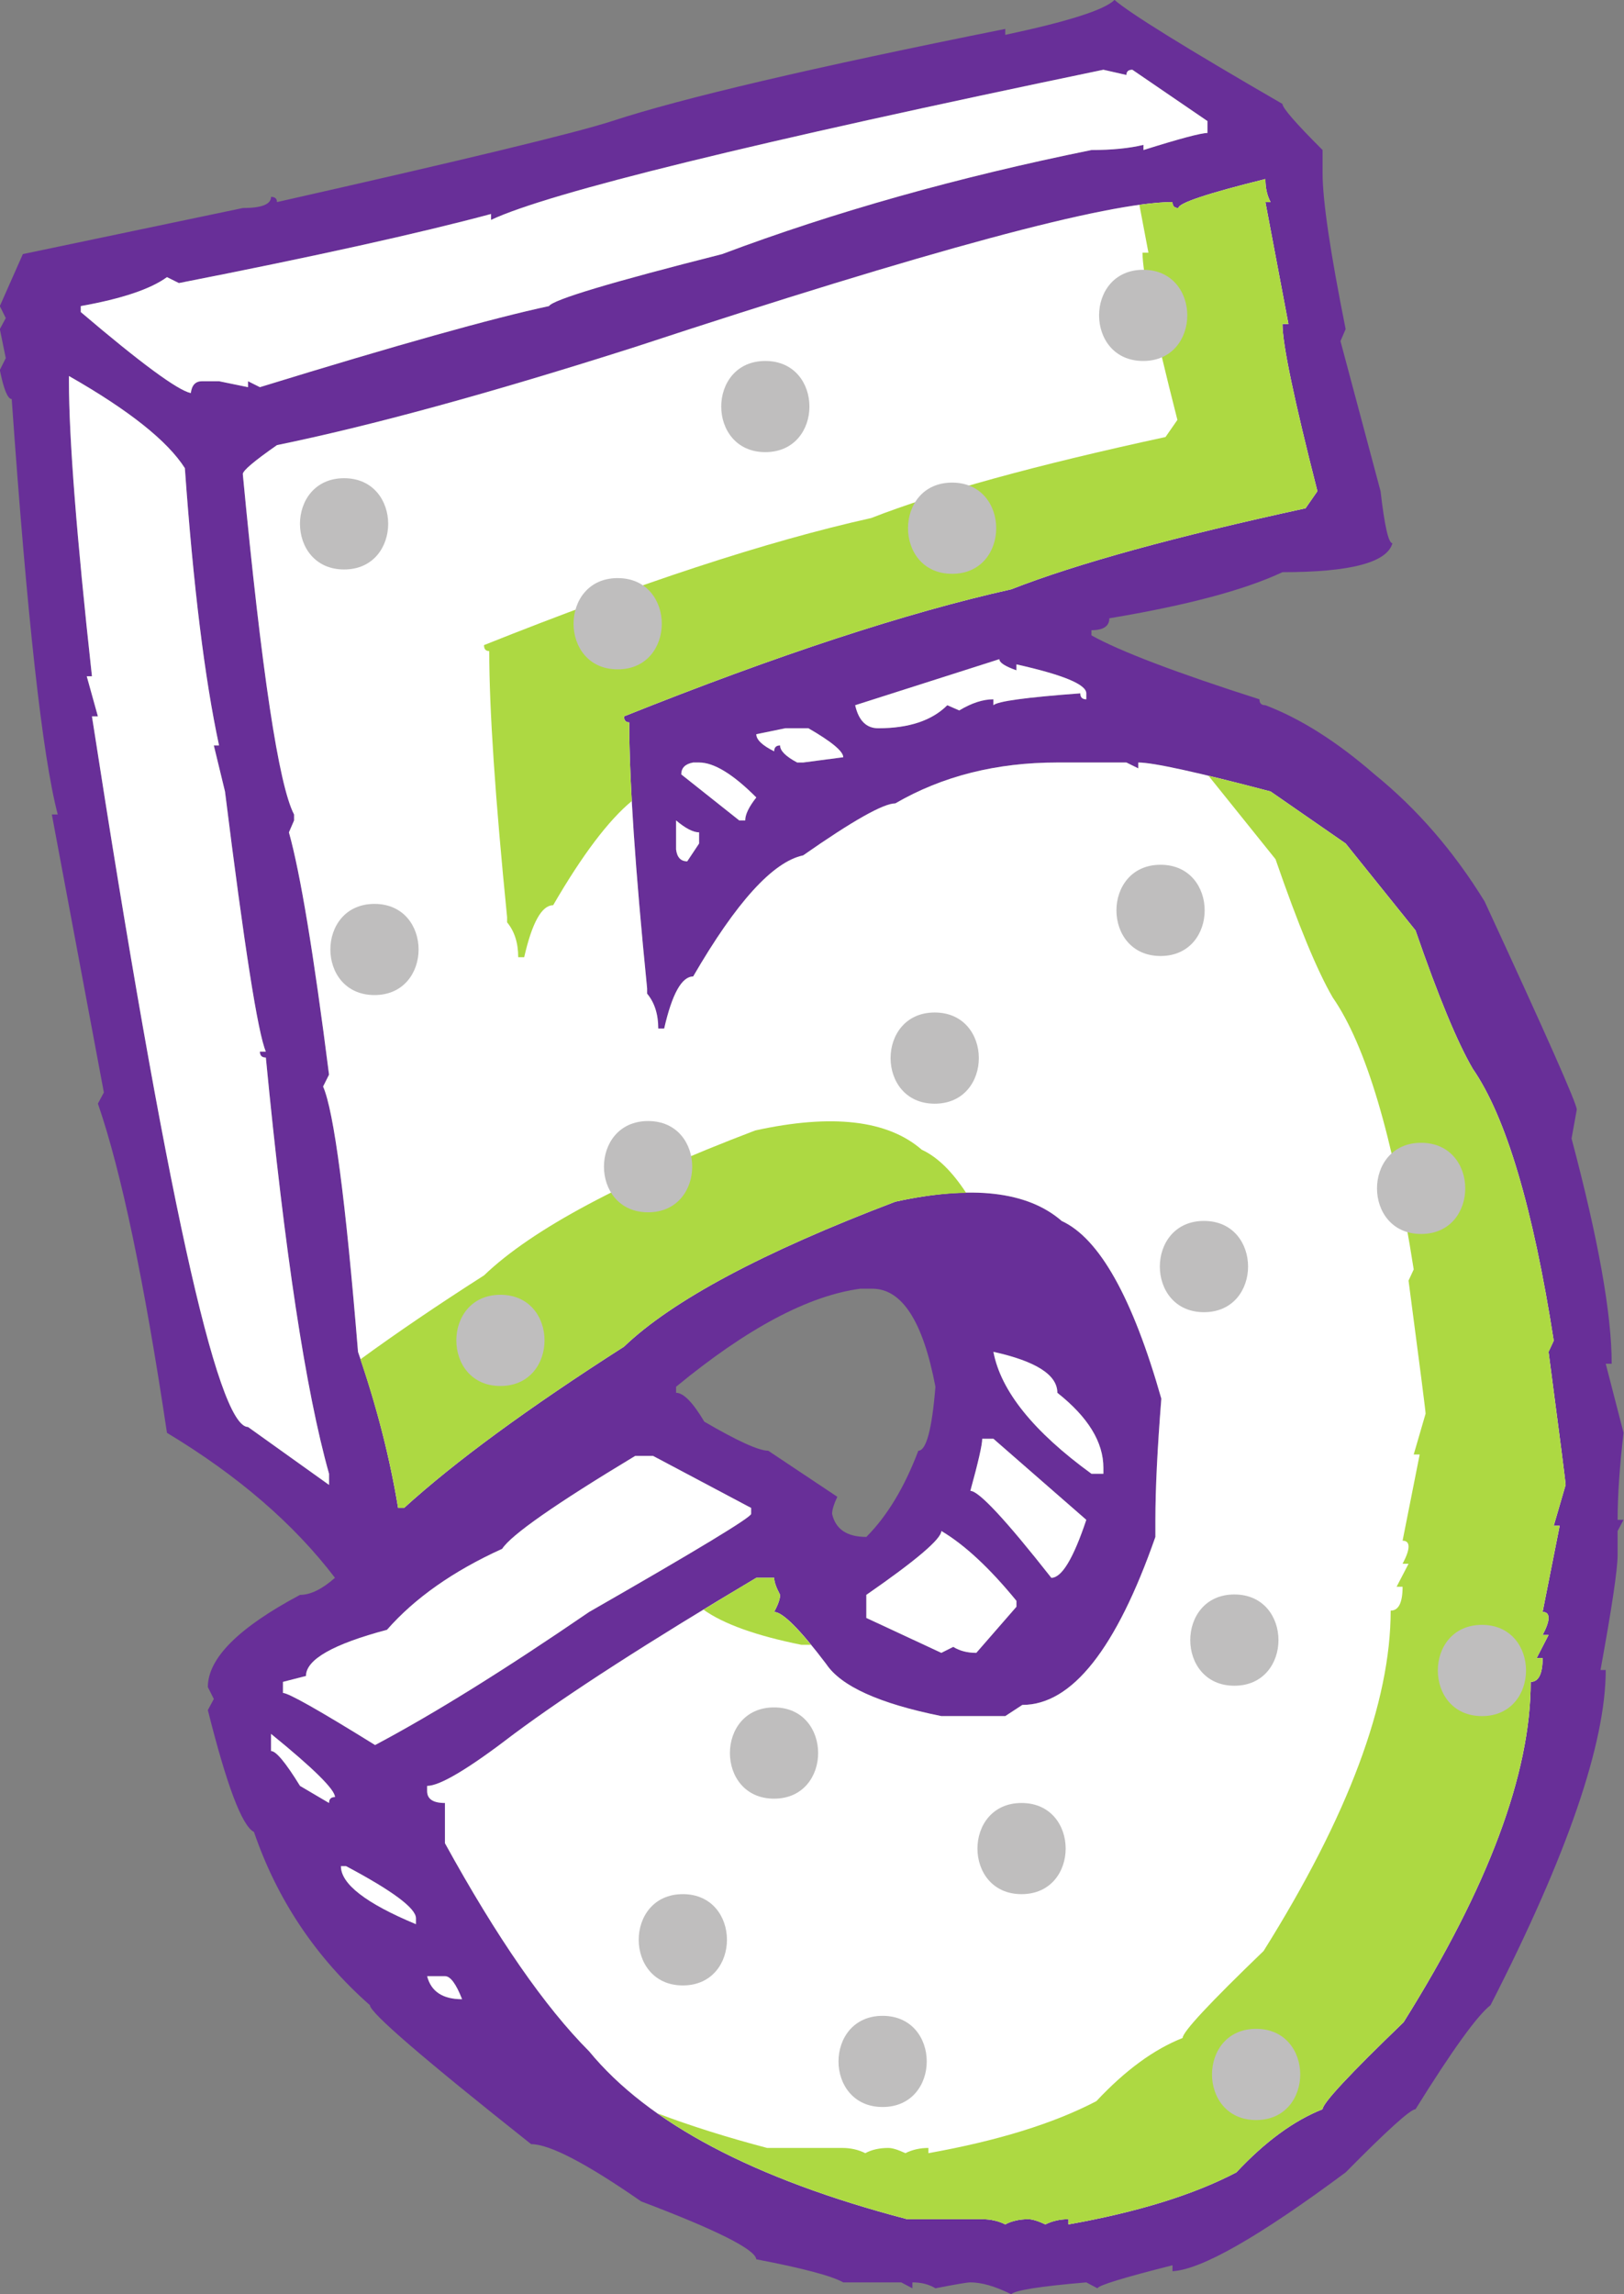 <?xml version="1.0" encoding="UTF-8" standalone="no"?><svg xmlns="http://www.w3.org/2000/svg" xmlns:xlink="http://www.w3.org/1999/xlink" fill="#000000" height="377" preserveAspectRatio="xMidYMid meet" version="1" viewBox="79.2 24.1 266.9 377.0" width="266.9" zoomAndPan="magnify"><rect x="79.2" y="24.1" width="266.9" height="377.0" fill="#808080" stroke="none"/><g><g id="change1_1"><path d="M 242.465 246.246 C 243.684 252.684 249.055 259.355 258.578 266.281 L 260.539 266.281 L 260.539 265.309 C 260.539 261.066 258.012 256.961 252.973 252.977 C 252.973 250.031 249.465 247.793 242.465 246.246 Z M 240.625 260.531 C 240.625 261.52 239.977 264.363 238.676 269.09 C 240.059 269.09 244.492 273.852 251.984 283.379 C 253.699 283.379 255.609 280.199 257.73 273.852 L 242.465 260.531 Z M 233.906 275.684 C 233.906 276.98 229.797 280.492 221.578 286.184 L 221.578 289.973 L 233.906 295.711 L 235.863 294.73 C 236.922 295.387 238.184 295.711 239.652 295.711 L 246.246 288.137 L 246.246 287.16 C 241.855 281.789 237.742 277.961 233.906 275.684 Z M 219.746 139.988 C 220.312 142.508 221.578 143.773 223.531 143.773 C 228.578 143.773 232.367 142.508 234.887 139.988 L 236.848 140.844 C 238.879 139.625 240.746 139.016 242.465 139.016 L 242.465 139.988 C 243.121 139.34 247.871 138.691 256.742 138.035 C 256.742 138.691 257.074 139.016 257.73 139.016 L 257.73 138.035 C 257.73 136.57 253.898 134.984 246.246 133.277 L 246.246 134.254 C 244.371 133.594 243.441 132.988 243.441 132.422 Z M 203.496 144.754 C 203.496 145.652 204.48 146.594 206.434 147.562 C 206.434 146.918 206.758 146.594 207.406 146.594 C 207.406 147.484 208.352 148.41 210.215 149.402 L 211.195 149.402 L 217.785 148.535 C 217.785 147.562 215.875 145.977 212.055 143.773 L 208.262 143.773 Z M 191.164 151.355 L 200.695 158.922 L 201.672 158.922 C 201.672 157.945 202.281 156.684 203.496 155.145 C 199.672 151.309 196.543 149.402 194.094 149.402 L 193.117 149.402 C 191.816 149.637 191.164 150.289 191.164 151.355 Z M 190.312 251.984 L 190.312 252.977 C 191.535 252.977 193.074 254.562 194.953 257.723 C 200.406 260.898 203.906 262.496 205.457 262.496 L 216.812 270.066 C 216.238 271.289 215.953 272.23 215.953 272.875 C 216.527 275.398 218.402 276.66 221.578 276.66 C 224.996 273.242 227.844 268.516 230.125 262.496 C 231.426 262.496 232.367 258.988 232.934 251.984 C 230.902 241.242 227.438 235.871 222.555 235.871 L 220.594 235.871 C 212.055 237.016 201.953 242.387 190.312 251.984 Z M 190.312 158.922 L 190.312 163.688 C 190.469 164.984 191.082 165.641 192.145 165.641 L 194.094 162.711 L 194.094 160.879 C 193.117 160.879 191.859 160.227 190.312 158.922 Z M 149.398 348.84 C 150.047 351.363 151.961 352.629 155.141 352.629 C 154.156 350.105 153.223 348.84 152.324 348.84 Z M 135.23 330.762 C 135.23 333.691 139.34 336.875 147.559 340.297 L 147.559 339.32 C 147.559 337.688 143.734 334.832 136.074 330.762 Z M 125.707 300.48 L 125.707 302.301 C 126.598 302.301 131.648 305.152 140.844 310.859 C 150.371 305.809 162.102 298.527 176.02 288.992 C 193.77 278.824 202.645 273.441 202.645 272.875 L 202.645 271.898 L 186.52 263.344 L 183.598 263.344 C 170.488 271.242 163.195 276.34 161.734 278.613 C 153.672 282.277 147.363 286.719 142.801 291.922 C 133.926 294.285 129.488 296.816 129.488 299.508 Z M 123.746 309.027 L 123.746 311.84 C 124.566 311.84 126.148 313.742 128.508 317.574 L 133.277 320.383 C 133.277 319.727 133.602 319.406 134.25 319.406 C 134.25 318.188 130.754 314.723 123.746 309.027 Z M 272.871 58.285 C 272.219 58.285 271.895 57.961 271.895 57.309 C 261.227 57.309 231.793 65.246 183.598 81.113 C 159.82 88.699 140.191 94.07 124.719 97.246 C 120.977 99.855 119.105 101.441 119.105 102.004 C 122.195 134.496 125.008 153.145 127.531 157.945 L 127.531 158.922 L 126.684 160.879 C 128.555 167.559 130.754 180.824 133.277 200.695 L 132.301 202.648 C 134.082 206.723 136 221.254 138.039 246.246 C 141.051 254.961 143.246 263.508 144.629 271.898 L 145.609 271.898 C 153.918 264.328 165.969 255.492 181.758 245.391 C 189.656 237.82 204.516 229.871 226.344 221.574 C 238.965 218.809 248.082 219.863 253.699 224.746 C 259.883 227.602 265.34 237.336 270.062 253.941 C 269.41 262.164 269.086 268.805 269.086 273.852 L 269.086 276.66 C 262.652 295.062 255.367 304.266 247.219 304.266 L 244.414 306.102 L 233.906 306.102 C 223.73 304.055 217.422 301.203 214.98 297.539 C 210.672 291.844 207.812 288.992 206.434 288.992 C 207.082 287.773 207.406 286.84 207.406 286.184 C 206.758 284.965 206.434 284.031 206.434 283.379 L 203.496 283.379 C 185.832 293.875 172.562 302.426 163.684 309.027 C 156.273 314.723 151.516 317.574 149.398 317.574 L 149.398 318.43 C 149.398 319.727 150.371 320.383 152.324 320.383 L 152.324 326.988 C 160.875 342.535 168.773 353.922 176.02 361.188 C 185.715 372.984 203.137 382.184 228.285 388.777 L 240.625 388.777 C 242.012 388.777 243.277 389.066 244.414 389.633 C 245.473 389.066 246.738 388.777 248.203 388.777 C 248.852 388.777 249.789 389.066 251.008 389.633 C 252.148 389.066 253.414 388.777 254.793 388.777 L 254.793 389.633 C 266.203 387.605 275.395 384.75 282.391 381.086 C 287.121 376.035 291.844 372.57 296.562 370.707 C 296.562 369.723 301 364.961 309.875 356.41 C 323.801 334.191 330.766 315.543 330.766 300.48 C 332.066 300.48 332.723 299.172 332.723 296.57 L 331.746 296.57 L 333.699 292.777 L 332.723 292.777 C 333.367 291.559 333.699 290.625 333.699 289.973 C 333.699 289.324 333.367 288.992 332.723 288.992 L 335.527 274.828 L 334.551 274.828 L 336.504 268.113 C 336.504 267.703 335.57 260.422 333.699 246.246 L 334.551 244.414 C 331.133 222.516 326.695 207.613 321.238 199.719 C 318.715 195.402 315.578 187.832 311.836 176.996 L 300.352 162.711 L 288.016 154.164 C 275.965 150.988 268.719 149.402 266.277 149.402 L 266.277 150.367 L 264.324 149.402 L 252.973 149.402 C 242.949 149.402 234.074 151.633 226.344 156.121 C 224.391 156.121 219.332 158.973 211.195 164.664 C 206.223 165.719 200.199 172.355 193.117 184.566 C 191.246 184.566 189.656 187.422 188.355 193.121 L 187.383 193.121 C 187.383 190.762 186.77 188.852 185.551 187.383 L 185.551 186.52 C 183.598 166.984 182.613 152.41 182.613 142.809 C 182.043 142.809 181.758 142.477 181.758 141.82 C 206.996 131.73 228.207 124.77 245.391 120.941 C 256.223 116.703 272.344 112.273 293.762 107.625 L 295.711 104.816 C 291.887 89.828 289.969 80.672 289.969 77.336 L 290.949 77.336 L 287.164 57.309 L 288.016 57.309 C 287.449 56.254 287.164 54.984 287.164 53.523 C 277.641 55.879 272.871 57.473 272.871 58.285 Z M 159.898 60.238 L 159.898 59.266 C 148.09 62.434 130.992 66.223 108.602 70.617 L 106.641 69.641 C 103.961 71.598 99.238 73.191 92.477 74.398 L 92.477 75.379 C 102.332 83.77 108.363 88.211 110.559 88.699 C 110.715 87.398 111.328 86.746 112.391 86.746 L 115.199 86.746 L 119.961 87.723 L 119.961 86.746 L 121.914 87.723 C 144.395 80.797 160.223 76.367 169.426 74.398 C 170.074 73.348 179.566 70.496 197.883 65.855 C 216.285 58.938 236.52 53.234 258.578 48.754 C 261.918 48.754 264.77 48.473 267.129 47.906 L 267.129 48.754 C 273.074 46.887 276.578 45.953 277.641 45.953 L 277.641 43.996 L 265.301 35.562 C 264.648 35.562 264.324 35.852 264.324 36.422 L 260.539 35.562 C 202.969 47.527 169.426 55.758 159.898 60.238 Z M 90.531 85.891 L 90.531 86.746 C 90.531 96.102 91.789 112.273 94.312 135.227 L 93.457 135.227 L 95.289 141.82 L 94.312 141.82 C 106.363 219.664 114.906 258.594 119.961 258.594 L 133.277 268.113 L 133.277 266.281 C 129.445 252.684 125.984 229.871 122.891 197.887 C 122.242 197.887 121.914 197.566 121.914 196.91 L 122.891 196.91 C 121.586 193.895 119.352 179.645 116.176 154.164 L 114.34 146.594 L 115.199 146.594 C 112.836 135.605 110.969 120.41 109.582 101.031 C 106.734 96.559 100.383 91.508 90.531 85.891 Z M 262.367 24.09 C 264.891 26.285 274.09 31.992 289.969 41.18 C 289.969 41.836 292.164 44.367 296.562 48.754 L 296.562 52.547 C 296.562 57.02 297.824 65.566 300.352 78.184 L 299.504 80.152 L 306.09 104.816 C 306.746 110.516 307.395 113.371 308.043 113.371 C 307.152 116.547 301.129 118.125 289.969 118.125 C 283.703 121.066 274.219 123.582 261.516 125.703 C 261.516 127.004 260.539 127.66 258.578 127.66 L 258.578 128.512 C 263.227 131.109 272.43 134.617 286.184 139.016 C 286.184 139.668 286.512 139.988 287.164 139.988 C 292.941 142.184 298.934 145.977 305.113 151.355 C 312.121 157.047 318.137 164.008 323.191 172.23 C 333.285 194.059 338.34 205.453 338.34 206.434 L 337.48 211.191 C 341.883 227.734 344.078 240.066 344.078 248.203 L 343.098 248.203 L 346.027 259.555 C 345.379 265.094 345.051 269.855 345.051 273.852 L 346.027 273.852 L 345.051 275.684 L 345.051 279.59 C 345.051 281.953 344.117 288.258 342.238 298.527 L 343.098 298.527 C 343.098 310.57 336.789 328.938 324.168 353.602 C 321.973 355.312 317.863 361.02 311.836 370.707 C 311.02 370.707 307.191 374.156 300.352 381.086 C 286.102 391.672 276.617 397.082 271.895 397.324 L 271.895 396.348 C 263.836 398.383 259.723 399.645 259.559 400.133 L 257.73 399.16 C 250.074 399.812 245.961 400.469 245.391 401.109 C 242.781 399.812 240.547 399.16 238.676 399.16 C 238.184 399.16 236.273 399.48 232.934 400.133 C 231.875 399.48 230.613 399.16 229.148 399.16 L 229.148 400.133 L 227.316 399.16 L 217.785 399.16 C 215.922 398.102 211.16 396.836 203.496 395.367 C 203.332 393.75 197.023 390.566 184.57 385.852 C 175.527 379.578 169.508 376.445 166.488 376.445 C 148.824 362.438 139.988 354.824 139.988 353.602 C 131.113 345.777 124.762 336.297 120.938 325.145 C 118.98 324.172 116.461 317.496 113.359 305.121 L 114.34 303.289 L 113.359 301.336 C 113.359 296.605 118.41 291.559 128.508 286.184 C 130.223 286.184 132.133 285.254 134.25 283.379 C 127.488 274.504 118.293 266.574 106.641 259.555 C 102.898 234.562 99.117 216.535 95.289 205.453 L 96.27 203.621 L 87.719 157.945 L 88.691 157.945 C 86.164 148.336 83.648 125.582 81.125 89.672 C 80.465 89.672 79.816 88.086 79.172 84.91 L 80.148 82.949 L 79.172 78.184 L 80.148 76.367 L 79.172 74.398 L 82.957 65.855 L 119.105 58.285 C 122.195 58.285 123.746 57.676 123.746 56.453 C 124.395 56.453 124.719 56.734 124.719 57.309 C 155.414 50.383 173.781 45.953 179.801 43.996 C 191.203 40.246 212.746 35.195 244.414 28.852 L 244.414 29.828 C 254.754 27.629 260.738 25.719 262.367 24.09" fill="#682f98"/></g><g id="change2_1"><path d="M 90.531 85.891 L 90.531 86.746 C 90.531 96.102 91.789 112.273 94.312 135.227 L 93.457 135.227 L 95.289 141.82 L 94.312 141.82 C 106.363 219.664 114.906 258.594 119.961 258.594 L 133.277 268.113 L 133.277 266.281 C 129.445 252.684 125.984 229.871 122.891 197.887 C 122.242 197.887 121.914 197.566 121.914 196.91 L 122.891 196.91 C 121.586 193.895 119.352 179.645 116.176 154.164 L 114.34 146.594 L 115.199 146.594 C 112.836 135.605 110.969 120.41 109.582 101.031 C 106.734 96.559 100.383 91.508 90.531 85.891" fill="#ffffff"/></g><g id="change2_2"><path d="M 159.898 60.238 L 159.898 59.266 C 148.09 62.434 130.992 66.223 108.602 70.617 L 106.641 69.641 C 103.961 71.598 99.238 73.191 92.477 74.398 L 92.477 75.379 C 102.332 83.77 108.363 88.211 110.559 88.699 C 110.715 87.398 111.328 86.746 112.391 86.746 L 115.199 86.746 L 119.961 87.723 L 119.961 86.746 L 121.914 87.723 C 144.395 80.797 160.223 76.367 169.426 74.398 C 170.074 73.348 179.566 70.496 197.883 65.855 C 216.285 58.938 236.52 53.234 258.578 48.754 C 261.918 48.754 264.77 48.473 267.129 47.906 L 267.129 48.754 C 273.074 46.887 276.578 45.953 277.641 45.953 L 277.641 43.996 L 265.301 35.562 C 264.648 35.562 264.324 35.852 264.324 36.422 L 260.539 35.562 C 202.969 47.527 169.426 55.758 159.898 60.238" fill="#ffffff"/></g><g id="change2_3"><path d="M 272.871 58.285 C 272.219 58.285 271.895 57.961 271.895 57.309 C 261.227 57.309 231.793 65.246 183.598 81.113 C 159.82 88.699 140.191 94.07 124.719 97.246 C 120.977 99.855 119.105 101.441 119.105 102.004 C 122.195 134.496 125.008 153.145 127.531 157.945 L 127.531 158.922 L 126.684 160.879 C 128.555 167.559 130.754 180.824 133.277 200.695 L 132.301 202.648 C 134.082 206.723 136 221.254 138.039 246.246 C 141.051 254.961 143.246 263.508 144.629 271.898 L 145.609 271.898 C 153.918 264.328 165.969 255.492 181.758 245.391 C 189.656 237.82 204.516 229.871 226.344 221.574 C 238.965 218.809 248.082 219.863 253.699 224.746 C 259.883 227.602 265.34 237.336 270.062 253.941 C 269.41 262.164 269.086 268.805 269.086 273.852 L 269.086 276.66 C 262.652 295.062 255.367 304.266 247.219 304.266 L 244.414 306.102 L 233.906 306.102 C 223.73 304.055 217.422 301.203 214.98 297.539 C 210.672 291.844 207.812 288.992 206.434 288.992 C 207.082 287.773 207.406 286.84 207.406 286.184 C 206.758 284.965 206.434 284.031 206.434 283.379 L 203.496 283.379 C 185.832 293.875 172.562 302.426 163.684 309.027 C 156.273 314.723 151.516 317.574 149.398 317.574 L 149.398 318.43 C 149.398 319.727 150.371 320.383 152.324 320.383 L 152.324 326.988 C 160.875 342.535 168.773 353.922 176.02 361.188 C 185.715 372.984 203.137 382.184 228.285 388.777 L 240.625 388.777 C 242.012 388.777 243.277 389.066 244.414 389.633 C 245.473 389.066 246.738 388.777 248.203 388.777 C 248.852 388.777 249.789 389.066 251.008 389.633 C 252.148 389.066 253.414 388.777 254.793 388.777 L 254.793 389.633 C 266.203 387.605 275.395 384.75 282.391 381.086 C 287.121 376.035 291.844 372.57 296.562 370.707 C 296.562 369.723 301 364.961 309.875 356.41 C 323.801 334.191 330.766 315.543 330.766 300.48 C 332.066 300.48 332.723 299.172 332.723 296.57 L 331.746 296.57 L 333.699 292.777 L 332.723 292.777 C 333.367 291.559 333.699 290.625 333.699 289.973 C 333.699 289.324 333.367 288.992 332.723 288.992 L 335.527 274.828 L 334.551 274.828 L 336.504 268.113 C 336.504 267.703 335.57 260.422 333.699 246.246 L 334.551 244.414 C 331.133 222.516 326.695 207.613 321.238 199.719 C 318.715 195.402 315.578 187.832 311.836 176.996 L 300.352 162.711 L 288.016 154.164 C 275.965 150.988 268.719 149.402 266.277 149.402 L 266.277 150.367 L 264.324 149.402 L 252.973 149.402 C 242.949 149.402 234.074 151.633 226.344 156.121 C 224.391 156.121 219.332 158.973 211.195 164.664 C 206.223 165.719 200.199 172.355 193.117 184.566 C 191.246 184.566 189.656 187.422 188.355 193.121 L 187.383 193.121 C 187.383 190.762 186.77 188.852 185.551 187.383 L 185.551 186.52 C 183.598 166.984 182.613 152.41 182.613 142.809 C 182.043 142.809 181.758 142.477 181.758 141.82 C 206.996 131.73 228.207 124.77 245.391 120.941 C 256.223 116.703 272.344 112.273 293.762 107.625 L 295.711 104.816 C 291.887 89.828 289.969 80.672 289.969 77.336 L 290.949 77.336 L 287.164 57.309 L 288.016 57.309 C 287.449 56.254 287.164 54.984 287.164 53.523 C 277.641 55.879 272.871 57.473 272.871 58.285" fill="#ffffff"/></g><g id="change3_1"><path d="M 145.609 271.898 C 153.918 264.328 165.969 255.492 181.758 245.391 C 189.656 237.82 204.516 229.871 226.344 221.574 C 230.637 220.629 234.496 220.172 237.98 220.121 C 235.676 216.59 233.242 214.211 230.691 213.035 C 225.07 208.148 215.949 207.102 203.332 209.863 C 181.504 218.164 166.648 226.102 158.746 233.684 C 151.086 238.578 144.328 243.172 138.43 247.48 C 141.23 255.758 143.316 263.906 144.629 271.898 L 145.609 271.898" fill="#add942"/></g><g id="change3_2"><path d="M 267.941 65.621 L 266.965 65.621 C 266.965 68.965 268.879 78.117 272.703 93.102 L 270.75 95.914 C 249.332 100.551 233.211 104.992 222.375 109.23 C 205.199 113.051 183.988 120.023 158.746 130.109 C 158.746 130.766 159.031 131.09 159.605 131.09 C 159.605 140.699 160.586 155.273 162.539 174.809 L 162.539 175.664 C 163.758 177.141 164.367 179.051 164.367 181.402 L 165.348 181.402 C 166.648 175.707 168.238 172.855 170.109 172.855 C 174.895 164.598 179.203 158.902 183.031 155.738 C 182.754 150.723 182.613 146.418 182.613 142.809 C 182.043 142.809 181.758 142.477 181.758 141.82 C 206.996 131.73 228.207 124.77 245.391 120.941 C 256.223 116.703 272.344 112.273 293.762 107.625 L 295.711 104.816 C 291.887 89.828 289.969 80.672 289.969 77.336 L 290.949 77.336 L 287.164 57.309 L 288.016 57.309 C 287.449 56.254 287.164 54.984 287.164 53.523 C 277.641 55.879 272.871 57.473 272.871 58.285 C 272.219 58.285 271.895 57.961 271.895 57.309 C 270.438 57.309 268.613 57.461 266.453 57.762 L 267.941 65.621" fill="#add942"/></g><g id="change3_3"><path d="M 334.551 274.828 L 336.504 268.113 C 336.504 267.703 335.57 260.422 333.699 246.246 L 334.551 244.414 C 331.133 222.516 326.695 207.613 321.238 199.719 C 318.715 195.402 315.578 187.832 311.836 176.996 L 300.352 162.711 L 288.016 154.164 C 284.086 153.121 280.723 152.277 277.809 151.574 L 288.828 165.289 C 292.57 176.117 295.707 183.688 298.227 188.008 C 303.688 195.898 308.121 210.805 311.539 232.707 L 310.691 234.539 C 312.559 248.699 313.492 255.992 313.492 256.406 L 311.539 263.117 L 312.52 263.117 L 309.711 277.281 C 310.359 277.281 310.691 277.605 310.691 278.258 C 310.691 278.914 310.359 279.848 309.711 281.07 L 310.691 281.07 L 308.727 284.852 L 309.711 284.852 C 309.711 287.465 309.062 288.77 307.754 288.77 C 307.754 303.82 300.789 322.48 286.867 344.703 C 277.992 353.25 273.559 358.008 273.559 359 C 268.832 360.863 264.113 364.328 259.391 369.375 C 252.395 373.039 243.188 375.891 231.785 377.926 L 231.785 377.07 C 230.406 377.07 229.145 377.355 227.996 377.926 C 226.777 377.355 225.848 377.07 225.195 377.07 C 223.727 377.07 222.465 377.355 221.406 377.926 C 220.27 377.355 219.004 377.07 217.621 377.07 L 205.281 377.07 C 198.746 375.348 192.742 373.461 187.25 371.387 C 197.246 378.434 210.926 384.227 228.285 388.777 L 240.625 388.777 C 242.012 388.777 243.277 389.066 244.414 389.633 C 245.473 389.066 246.738 388.777 248.203 388.777 C 248.852 388.777 249.789 389.066 251.008 389.633 C 252.148 389.066 253.414 388.777 254.793 388.777 L 254.793 389.633 C 266.203 387.605 275.395 384.75 282.391 381.086 C 287.121 376.035 291.844 372.57 296.562 370.707 C 296.562 369.723 301 364.961 309.875 356.41 C 323.801 334.191 330.766 315.543 330.766 300.48 C 332.066 300.48 332.723 299.172 332.723 296.57 L 331.746 296.57 L 333.699 292.777 L 332.723 292.777 C 333.367 291.559 333.699 290.625 333.699 289.973 C 333.699 289.324 333.367 288.992 332.723 288.992 L 335.527 274.828 L 334.551 274.828" fill="#add942"/></g><g id="change3_4"><path d="M 212.488 294.387 C 209.555 290.812 207.527 288.992 206.434 288.992 C 207.082 287.773 207.406 286.84 207.406 286.184 C 206.758 284.965 206.434 284.031 206.434 283.379 L 203.496 283.379 C 200.457 285.184 197.59 286.914 194.812 288.613 C 198.113 290.969 203.465 292.891 210.898 294.387 L 212.488 294.387" fill="#add942"/></g><g id="change2_4"><path d="M 123.746 309.027 L 123.746 311.84 C 124.566 311.84 126.148 313.742 128.508 317.574 L 133.277 320.383 C 133.277 319.727 133.602 319.406 134.25 319.406 C 134.25 318.188 130.754 314.723 123.746 309.027" fill="#ffffff"/></g><g id="change2_5"><path d="M 125.707 300.48 L 125.707 302.301 C 126.598 302.301 131.648 305.152 140.844 310.859 C 150.371 305.809 162.102 298.527 176.02 288.992 C 193.77 278.824 202.645 273.441 202.645 272.875 L 202.645 271.898 L 186.52 263.344 L 183.598 263.344 C 170.488 271.242 163.195 276.34 161.734 278.613 C 153.672 282.277 147.363 286.719 142.801 291.922 C 133.926 294.285 129.488 296.816 129.488 299.508 L 125.707 300.48" fill="#ffffff"/></g><g id="change2_6"><path d="M 135.23 330.762 C 135.23 333.691 139.34 336.875 147.559 340.297 L 147.559 339.32 C 147.559 337.688 143.734 334.832 136.074 330.762 L 135.23 330.762" fill="#ffffff"/></g><g id="change2_7"><path d="M 149.398 348.84 C 150.047 351.363 151.961 352.629 155.141 352.629 C 154.156 350.105 153.223 348.84 152.324 348.84 L 149.398 348.84" fill="#ffffff"/></g><g id="change2_8"><path d="M 190.312 158.922 L 190.312 163.688 C 190.469 164.984 191.082 165.641 192.145 165.641 L 194.094 162.711 L 194.094 160.879 C 193.117 160.879 191.859 160.227 190.312 158.922" fill="#ffffff"/></g><g id="change2_9"><path d="M 191.164 151.355 L 200.695 158.922 L 201.672 158.922 C 201.672 157.945 202.281 156.684 203.496 155.145 C 199.672 151.309 196.543 149.402 194.094 149.402 L 193.117 149.402 C 191.816 149.637 191.164 150.289 191.164 151.355" fill="#ffffff"/></g><g id="change2_10"><path d="M 203.496 144.754 C 203.496 145.652 204.48 146.594 206.434 147.562 C 206.434 146.918 206.758 146.594 207.406 146.594 C 207.406 147.484 208.352 148.41 210.215 149.402 L 211.195 149.402 L 217.785 148.535 C 217.785 147.562 215.875 145.977 212.055 143.773 L 208.262 143.773 L 203.496 144.754" fill="#ffffff"/></g><g id="change2_11"><path d="M 219.746 139.988 C 220.312 142.508 221.578 143.773 223.531 143.773 C 228.578 143.773 232.367 142.508 234.887 139.988 L 236.848 140.844 C 238.879 139.625 240.746 139.016 242.465 139.016 L 242.465 139.988 C 243.121 139.34 247.871 138.691 256.742 138.035 C 256.742 138.691 257.074 139.016 257.73 139.016 L 257.73 138.035 C 257.73 136.57 253.898 134.984 246.246 133.277 L 246.246 134.254 C 244.371 133.594 243.441 132.988 243.441 132.422 L 219.746 139.988" fill="#ffffff"/></g><g id="change2_12"><path d="M 233.906 275.684 C 233.906 276.98 229.797 280.492 221.578 286.184 L 221.578 289.973 L 233.906 295.711 L 235.863 294.73 C 236.922 295.387 238.184 295.711 239.652 295.711 L 246.246 288.137 L 246.246 287.16 C 241.855 281.789 237.742 277.961 233.906 275.684" fill="#ffffff"/></g><g id="change2_13"><path d="M 240.625 260.531 C 240.625 261.52 239.977 264.363 238.676 269.09 C 240.059 269.09 244.492 273.852 251.984 283.379 C 253.699 283.379 255.609 280.199 257.73 273.852 L 242.465 260.531 L 240.625 260.531" fill="#ffffff"/></g><g id="change2_14"><path d="M 242.465 246.246 C 243.684 252.684 249.055 259.355 258.578 266.281 L 260.539 266.281 L 260.539 265.309 C 260.539 261.066 258.012 256.961 252.973 252.977 C 252.973 250.031 249.465 247.793 242.465 246.246" fill="#ffffff"/></g><g id="change4_1"><path d="M 267.078 68.434 C 257.414 68.434 257.414 83.418 267.078 83.418 C 276.742 83.418 276.742 68.434 267.078 68.434" fill="#bfbebe"/></g><g id="change4_2"><path d="M 235.676 103.406 C 226.012 103.406 226.012 118.395 235.676 118.395 C 245.34 118.395 245.34 103.406 235.676 103.406" fill="#bfbebe"/></g><g id="change4_3"><path d="M 204.98 83.418 C 195.316 83.418 195.316 98.398 204.98 98.398 C 214.645 98.398 214.645 83.418 204.98 83.418" fill="#bfbebe"/></g><g id="change4_4"><path d="M 180.715 119.098 C 171.047 119.098 171.047 134.094 180.715 134.094 C 190.379 134.094 190.379 119.098 180.715 119.098" fill="#bfbebe"/></g><g id="change4_5"><path d="M 135.754 102.684 C 126.082 102.684 126.082 117.68 135.754 117.68 C 145.41 117.68 145.41 102.684 135.754 102.684" fill="#bfbebe"/></g><g id="change4_6"><path d="M 140.746 172.637 C 131.078 172.637 131.078 187.617 140.746 187.617 C 150.41 187.617 150.41 172.637 140.746 172.637" fill="#bfbebe"/></g><g id="change4_7"><path d="M 185.715 208.32 C 176.039 208.32 176.039 223.316 185.715 223.316 C 195.379 223.316 195.379 208.32 185.715 208.32" fill="#bfbebe"/></g><g id="change4_8"><path d="M 161.441 236.871 C 151.781 236.871 151.781 251.859 161.441 251.859 C 171.109 251.859 171.109 236.871 161.441 236.871" fill="#bfbebe"/></g><g id="change4_9"><path d="M 232.812 190.484 C 223.148 190.484 223.148 205.469 232.812 205.469 C 242.488 205.469 242.488 190.484 232.812 190.484" fill="#bfbebe"/></g><g id="change4_10"><path d="M 269.934 166.207 C 260.266 166.207 260.266 181.199 269.934 181.199 C 279.602 181.199 279.602 166.207 269.934 166.207" fill="#bfbebe"/></g><g id="change4_11"><path d="M 312.758 211.895 C 303.09 211.895 303.09 226.879 312.758 226.879 C 322.426 226.879 322.426 211.895 312.758 211.895" fill="#bfbebe"/></g><g id="change4_12"><path d="M 277.07 224.734 C 267.398 224.734 267.398 239.73 277.07 239.73 C 286.734 239.73 286.734 224.734 277.07 224.734" fill="#bfbebe"/></g><g id="change4_13"><path d="M 322.754 291.113 C 313.086 291.113 313.086 306.105 322.754 306.105 C 332.414 306.105 332.414 291.113 322.754 291.113" fill="#bfbebe"/></g><g id="change4_14"><path d="M 282.066 286.117 C 272.398 286.117 272.398 301.113 282.066 301.113 C 291.73 301.113 291.73 286.117 282.066 286.117" fill="#bfbebe"/></g><g id="change4_15"><path d="M 285.641 357.496 C 275.973 357.496 275.973 372.484 285.641 372.484 C 295.305 372.484 295.305 357.496 285.641 357.496" fill="#bfbebe"/></g><g id="change4_16"><path d="M 247.086 320.383 C 237.426 320.383 237.426 335.363 247.086 335.363 C 256.758 335.363 256.758 320.383 247.086 320.383" fill="#bfbebe"/></g><g id="change4_17"><path d="M 224.254 355.359 C 214.59 355.359 214.59 370.34 224.254 370.34 C 233.926 370.34 233.926 355.359 224.254 355.359" fill="#bfbebe"/></g><g id="change4_18"><path d="M 206.414 304.676 C 196.742 304.676 196.742 319.672 206.414 319.672 C 216.074 319.672 216.074 304.676 206.414 304.676" fill="#bfbebe"/></g><g id="change4_19"><path d="M 191.422 335.363 C 181.754 335.363 181.754 350.363 191.422 350.363 C 201.09 350.363 201.09 335.363 191.422 335.363" fill="#bfbebe"/></g></g></svg>